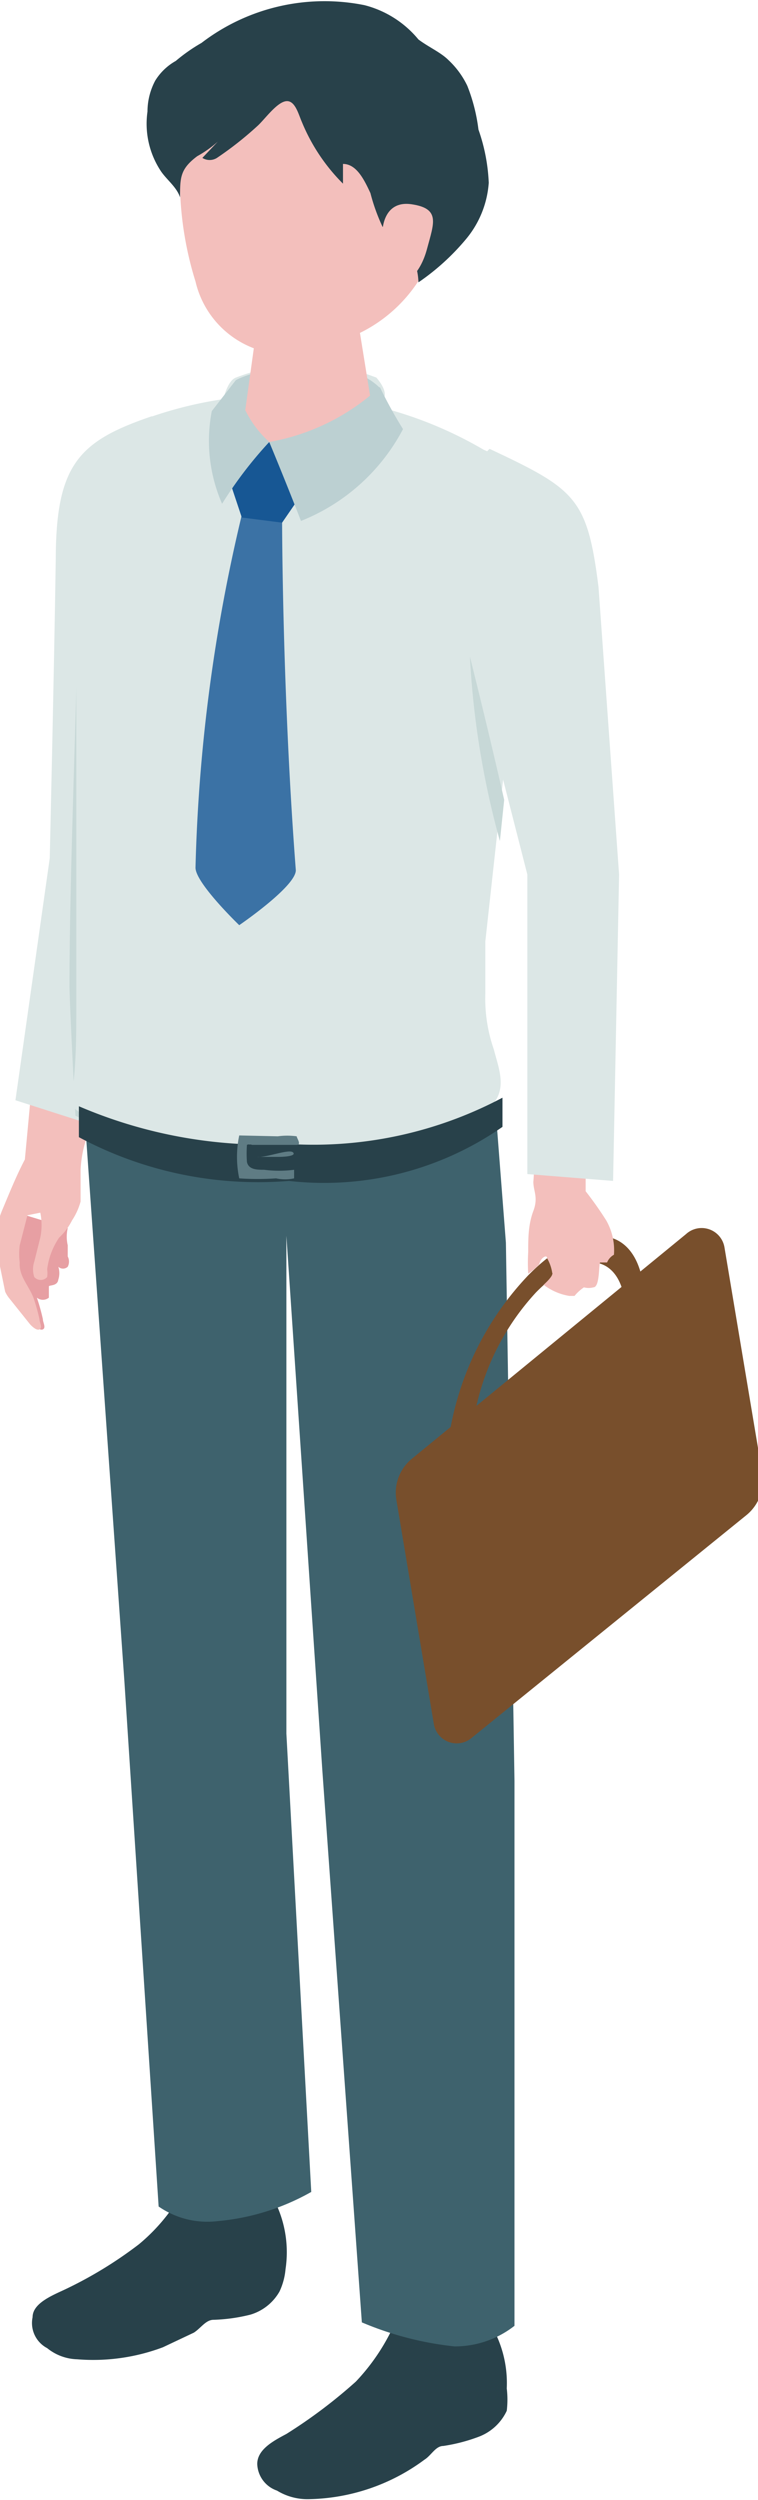 <svg xmlns="http://www.w3.org/2000/svg" viewBox="0 0 8.84 29.13"><defs><style>.cls-2{fill:#f3bfbc}.cls-3{fill:#28414a}.cls-5{fill:#dce7e6}.cls-6{fill:#c7d8d7}.cls-7{fill:#bcd0d2}.cls-10{fill:#784f2c}.cls-11{fill:#5f7c84}</style></defs><g id="レイヤー_2"><g id="contents"><g id="human"><path d="M.07 14.09a.9.9 0 00-.07.27.64.64 0 000 .2l.1.49a.35.35 0 00.05.08l.24.3s.07.08.11.06 0-.08 0-.12a2.33 2.33 0 00-.07-.25.11.11 0 00.14 0v-.13c0-.02.1 0 .11-.08a.24.24 0 000-.15.08.08 0 00.11 0 .13.13 0 000-.12v-.13a.44.44 0 010-.2z" fill="#e79fa3"/><path class="cls-2" d="M.47 14.13a.72.72 0 010 .29l-.07.28a.28.28 0 000 .18.1.1 0 00.15 0 .32.32 0 000-.09.84.84 0 01.14-.37.7.7 0 00.15-.2.76.76 0 00.1-.22v-.37a1.36 1.36 0 01.06-.34c.05-.26.08-.53.13-.79l-.74-.06-.1 1.07c-.1.19-.18.39-.26.58a.9.9 0 00-.07.27.64.64 0 000 .2l.1.49a.35.35 0 00.05.08l.24.3s.07.08.11.06 0-.08 0-.12a2.33 2.33 0 00-.07-.25c-.06-.15-.17-.25-.16-.41a.79.79 0 010-.2l.09-.35"/><path class="cls-3" d="M5.66 27a.18.18 0 01.06.08 1.33 1.33 0 01.19.75 1.09 1.09 0 010 .26.59.59 0 01-.32.3 2 2 0 01-.42.11c-.09 0-.14.11-.22.16a2.33 2.33 0 01-1.36.46.68.68 0 01-.36-.1.34.34 0 01-.23-.31c0-.17.19-.27.34-.35a5.92 5.92 0 00.81-.61 2.41 2.41 0 00.5-.79 5.61 5.61 0 01.82 0c.11.04.15.04.19.04zm-2.49-1.41a.36.36 0 01.05.09 1.33 1.33 0 01.11.76.77.77 0 01-.07.26.58.58 0 01-.34.27 2 2 0 01-.43.06c-.09 0-.15.1-.23.15l-.36.17a2.31 2.31 0 01-1 .14.58.58 0 01-.35-.13.33.33 0 01-.17-.36c0-.16.22-.25.37-.32a4.81 4.81 0 00.87-.53 2.16 2.16 0 00.57-.73 4.47 4.47 0 01.82.08.41.41 0 01.16.09z"/><path d="M6 20.75l-.1-6.27-.11-1.42a4.05 4.05 0 01-2.53.67A3.84 3.84 0 011 13.19l.45 6.39.4 6.13a1 1 0 00.69.17 2.7 2.7 0 001.09-.34l-.29-5.34v-5.8l.42 6.24.46 6.42a3.8 3.8 0 001.08.28 1.13 1.13 0 00.7-.24z" fill="#3e626d"/><path class="cls-5" d="M.58 10s.05-2.13.07-3.47c0-1.12.27-1.39 1.12-1.68.73.88.19 5.29.19 5.29l-.78 3-1-.32z"/><path class="cls-6" d="M1.06 10.18l.06 2.94L.88 13s-.06-1.11-.07-1.5c0-1.34.09-3.39.11-4.73z"/><path class="cls-5" d="M5.76 12.9a.12.12 0 000-.05c.15-.19.05-.42 0-.62a1.8 1.8 0 01-.1-.65v-.61l.52-4.73a.9.9 0 00-.54-1 4.66 4.66 0 00-4.15-.28c-.26.1-.36.42-.45.69a2.88 2.88 0 00-.15 1v5.05c0 .37 0 .7-.05 1.06v.11c0 .03.06.07.1.1a3.71 3.71 0 001.38.43 10.18 10.18 0 001.46 0 3.5 3.5 0 00.72-.06 2.75 2.75 0 00.57-.2l.46-.14a1.15 1.15 0 00.23-.1z"/><path class="cls-6" d="M5.88 9.32s-.15-.67-.4-1.67a10 10 0 00.35 2.15z"/><path class="cls-5" d="M2.75 4.4a2.27 2.27 0 011.64 0c.22.26 0 .31 0 .31h-1.8s.05-.27.16-.31z"/><path class="cls-7" d="M2.75 4.43C3 4.29 4 4.09 4.43 4.52a2.23 2.23 0 00.08.39l-.84.3-.89-.13a4.78 4.78 0 01-.03-.65z"/><path d="M2.82 6l.47.06s0 2 .16 4.08c0 .19-.66.64-.66.64s-.51-.49-.51-.67A19.64 19.64 0 012.82 6z" fill="#3b72a5"/><path class="cls-2" d="M3.61 3.43c.38 0 .58.21.58.4l.2 1.24c0 .21-.39.39-.82.39s-.77-.18-.75-.39L3 3.77c0-.19.23-.34.61-.34z"/><path fill="#175794" d="M2.67 5.58l.47-.43.37.62-.22.32-.47-.06-.15-.45z"/><path class="cls-7" d="M3.14 5.15s.2.48.37.92A2.31 2.31 0 004.7 5a5.25 5.25 0 01-.27-.49 2.55 2.55 0 01-1.29.64z"/><path class="cls-7" d="M3.14 5.15a1.23 1.23 0 01-.39-.72l-.28.36a1.83 1.83 0 00.12 1.08 4.74 4.74 0 01.55-.72"/><path class="cls-2" d="M3.77.4c1.08 0 1.38.82 1.38 1.81A1.71 1.71 0 013.87 4a1.1 1.1 0 01-1.59-.72 4 4 0 01-.1-2c.12-.4.5-.89 1.59-.88z"/><path class="cls-3" d="M3 1.47c.08-.07.22-.27.33-.29s.15.15.19.24a2.19 2.19 0 00.48.72v-.23c.16 0 .25.19.32.34a2.24 2.24 0 00.14.39 1.49 1.49 0 00.2.15.72.72 0 01.22.5 2.72 2.72 0 00.56-.51 1.15 1.15 0 00.26-.65 2.13 2.13 0 00-.12-.62A2.07 2.07 0 005.45 1a1 1 0 00-.22-.3C5.14.61 5 .55 4.88.46a1.2 1.2 0 00-.63-.4 2.36 2.36 0 00-1.9.44 2 2 0 00-.3.21.66.66 0 00-.24.23.77.77 0 00-.09.36 1 1 0 00.16.7c.07.1.18.18.22.3 0-.23 0-.33.2-.48a1.31 1.31 0 00.24-.17l-.18.19a.16.16 0 00.17 0A4 4 0 003 1.47z"/><path class="cls-3" d="M4.76 2.41l.45.17h.06a.06.06 0 01-.06.06l-.44-.17z"/><path class="cls-2" d="M4.46 2.7s0-.37.34-.32.26.22.18.52-.26.45-.45.44-.07-.64-.07-.64z"/><path class="cls-10" d="M4.8 17L8 14.38a.27.27 0 01.45.16l.44 2.63a.52.52 0 01-.18.48l-3.21 2.6a.27.27 0 01-.44-.16l-.44-2.63A.51.51 0 014.8 17z"/><path class="cls-10" d="M6.16 14.86c.6-.61 1.17-.61 1.32 0l-.23.14c-.14-.41-.56-.39-1 .06a2.88 2.88 0 00-.7 1.35l-.3.25a3.5 3.5 0 01.91-1.8z"/><path class="cls-2" d="M6.44 14.83a.49.49 0 00-.06-.17c0-.05-.08 0-.09.07a.69.69 0 01-.13.11 2.11 2.11 0 010-.25c0-.16 0-.32.06-.48s0-.23 0-.34a1.82 1.82 0 000-.33v-.74l.68.1-.07.51v.57a4.15 4.15 0 01.24.34.7.7 0 01.09.4.18.18 0 00-.08.09H7c-.02 0 0 .29-.08.29a.21.21 0 01-.11 0 .52.52 0 00-.11.1h-.06a.67.67 0 01-.3-.13s.09-.08.1-.12.01.01 0-.02z"/><path class="cls-3" d="M.92 12.89v.36a4.43 4.43 0 002.45.51 3.64 3.64 0 002.49-.63v-.34a4.7 4.7 0 01-2.48.54 5.52 5.52 0 01-2.46-.44z"/><path class="cls-11" d="M2.79 13.23a1.21 1.21 0 000 .5 3.11 3.11 0 00.43 0 .49.49 0 00.21 0v-.1a1.37 1.37 0 01-.35 0c-.08 0-.18 0-.2-.09a1.36 1.36 0 010-.2.07.07 0 01.06 0h.52c.06 0 0-.08 0-.1a.81.81 0 00-.22 0z"/><path class="cls-11" d="M3 13.48h.25s.21 0 .17-.05-.31.06-.42.05z"/><path class="cls-5" d="M5.71 5.23c1 .47 1.14.57 1.27 1.61l.24 3.35-.07 3.57-1-.08v-3.49L5.59 8c-.67-2.12.12-2.77.12-2.77z"/></g></g></g></svg>